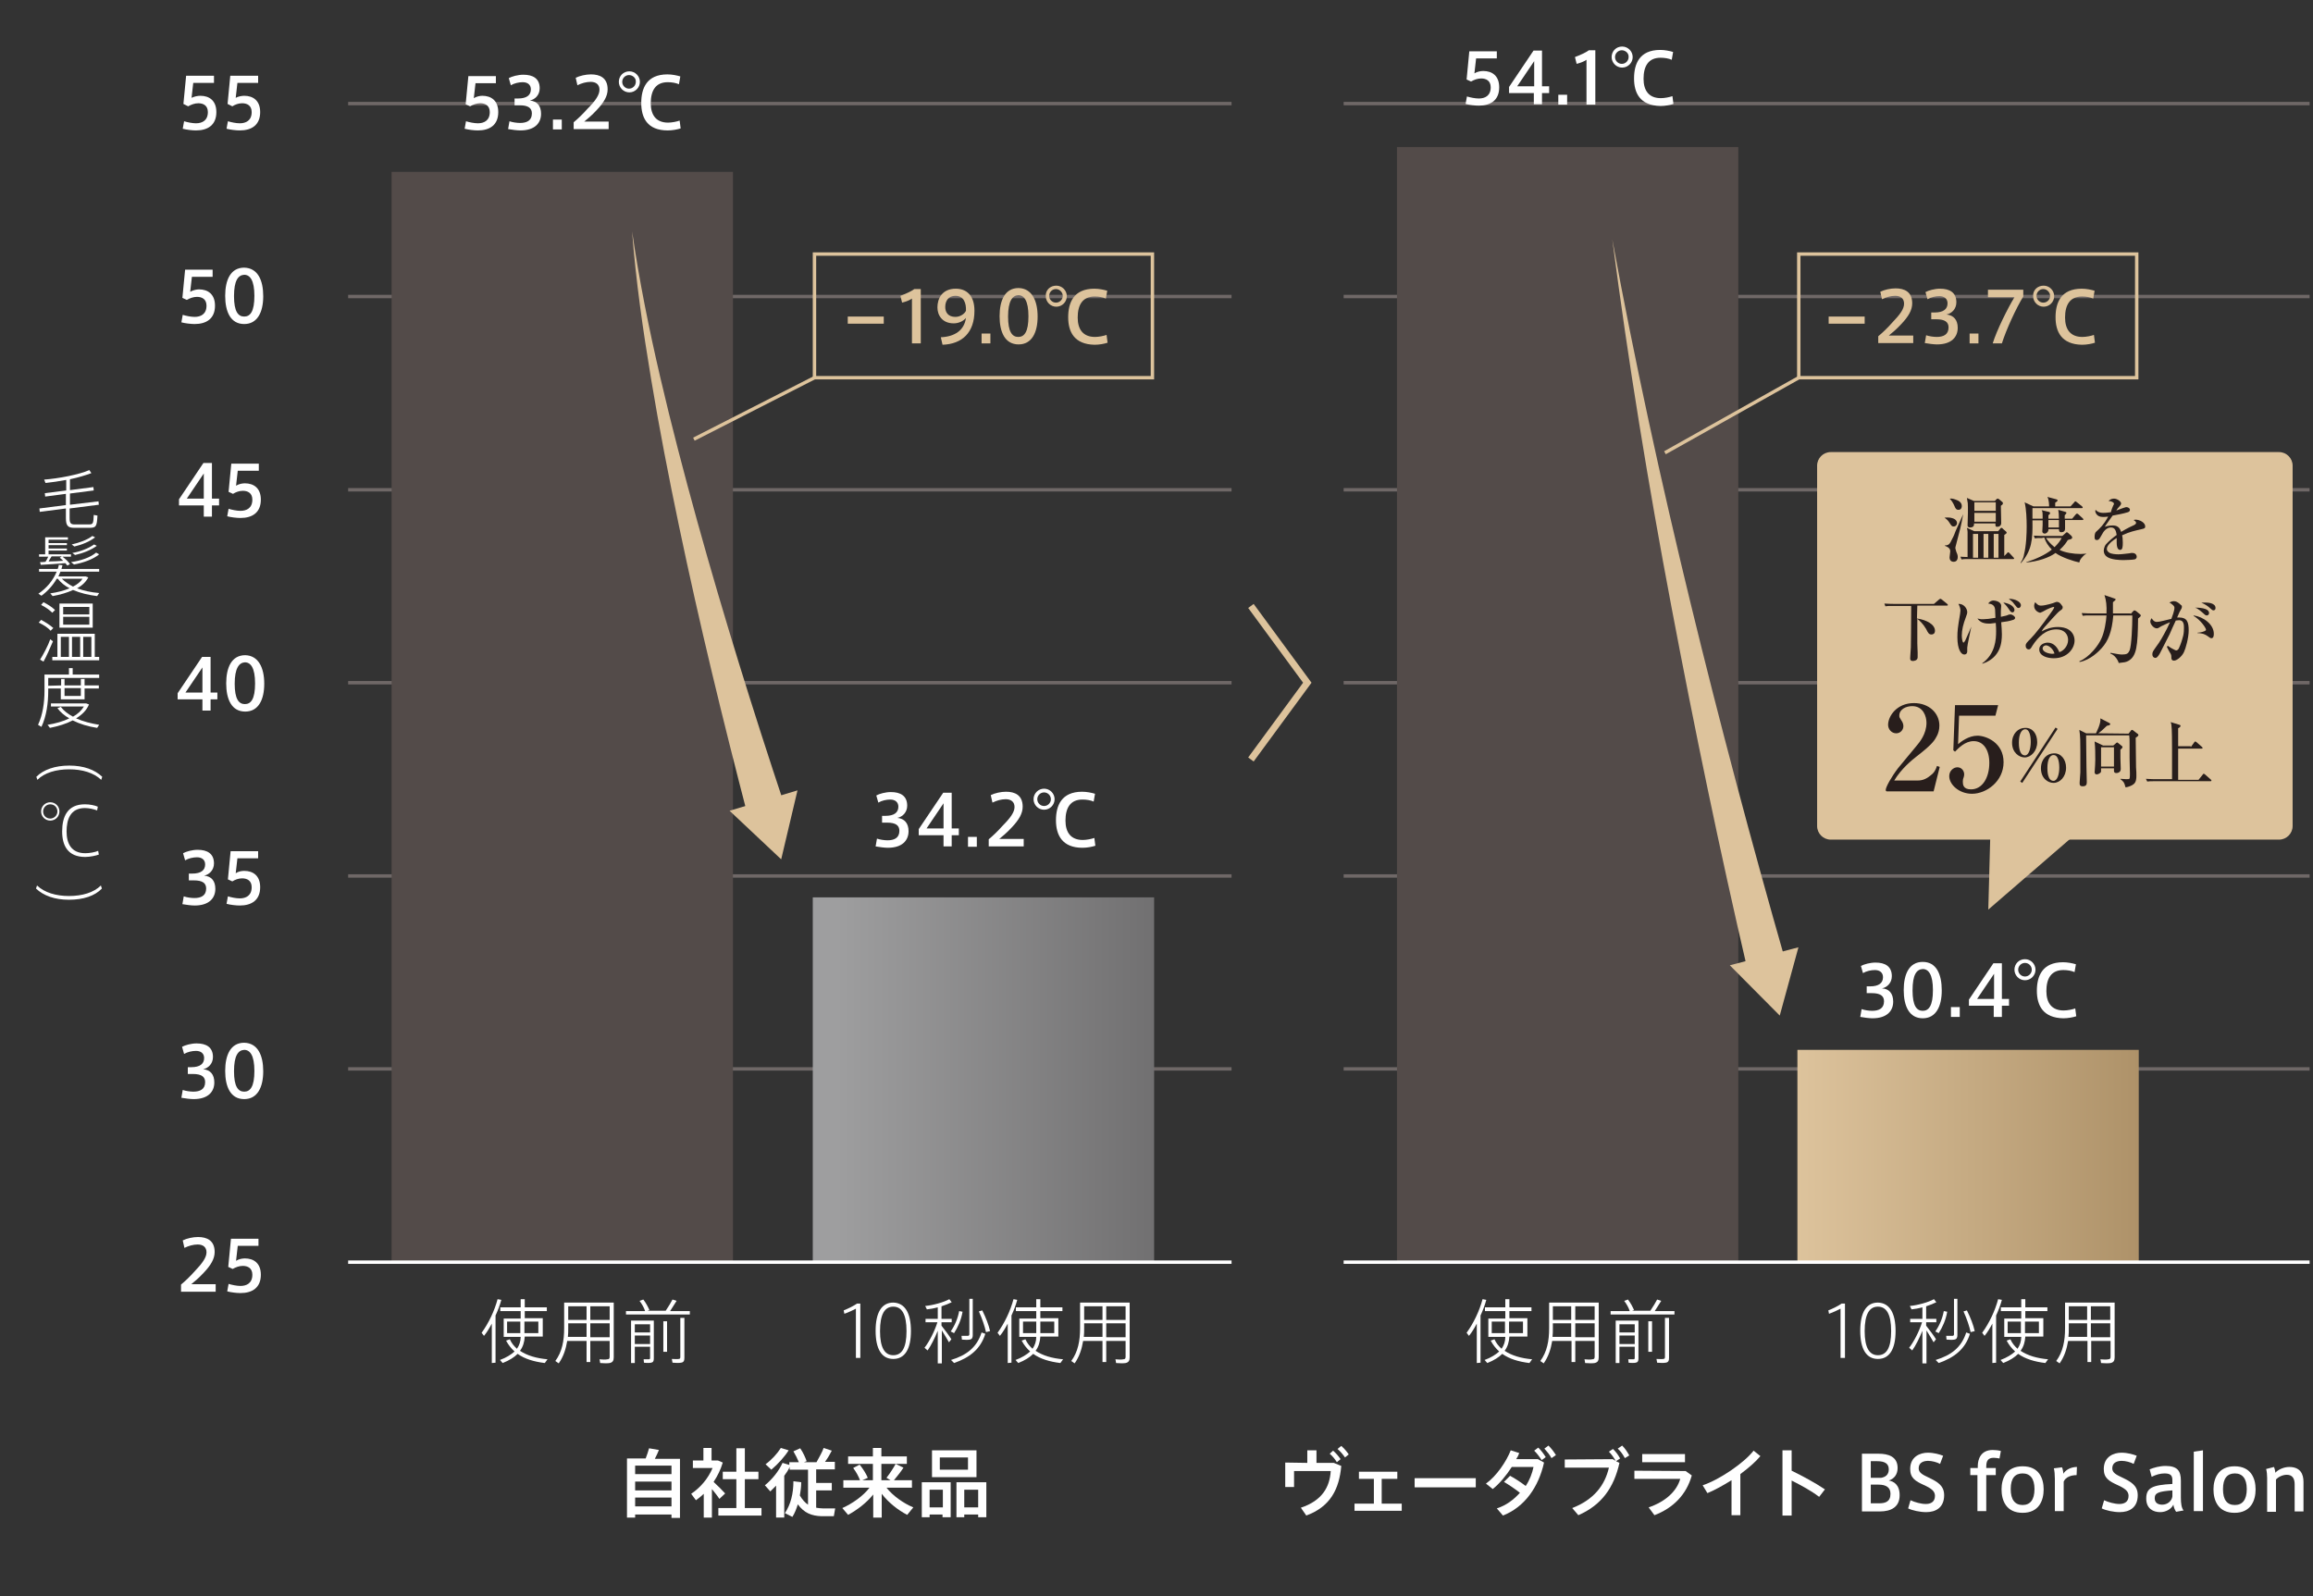 <?xml version="1.0" encoding="utf-8"?>
<!-- Generator: Adobe Illustrator 22.1.0, SVG Export Plug-In . SVG Version: 6.00 Build 0)  -->
<svg version="1.1" id="レイヤー_1" xmlns="http://www.w3.org/2000/svg" xmlns:xlink="http://www.w3.org/1999/xlink" x="0px"
	 y="0px" viewBox="0 0 681 470" style="enable-background:new 0 0 681 470;" xml:space="preserve">
<rect x="0" y="0" width="681" height="470" fill="#333333" stroke="none"/>
<style type="text/css">
	.st0{fill:none;stroke:#DDC39C;stroke-width:2;stroke-miterlimit:10;}
	.st1{fill:none;stroke:#6F6867;stroke-miterlimit:10;}
	.st2{fill:#534B49;}
	.st3{fill:url(#SVGID_1_);}
	.st4{fill:#FFFFFF;}
	.st5{fill:none;stroke:#FFFFFF;stroke-miterlimit:10;}
	.st6{fill:#DDC39C;}
	.st7{fill:url(#SVGID_2_);}
	.st8{fill:none;stroke:#DDC39C;stroke-miterlimit:10;}
	.st9{fill:#281E1C;}
</style>
<g>
	<polyline class="st0" points="368.3,178.4 384.9,201 368.3,223.6 	"/>
	<g>
		<g>
			<line class="st1" x1="102.5" y1="314.7" x2="362.6" y2="314.7"/>
			<line class="st1" x1="102.5" y1="257.9" x2="362.6" y2="257.9"/>
			<line class="st1" x1="102.5" y1="201" x2="362.6" y2="201"/>
			<line class="st1" x1="102.5" y1="144.2" x2="362.6" y2="144.2"/>
			<line class="st1" x1="102.5" y1="87.3" x2="362.6" y2="87.3"/>
			<line class="st1" x1="102.5" y1="30.5" x2="362.6" y2="30.5"/>
			<rect x="115.3" y="50.6" class="st2" width="100.5" height="321"/>
		</g>
		<g>
			<g>
				<g>
					
						<linearGradient id="SVGID_1_" gradientUnits="userSpaceOnUse" x1="239.3" y1="1861.9" x2="339.8" y2="1861.9" gradientTransform="matrix(1 0 0 1 0 -1544)">
						<stop  offset="6.977854e-02" style="stop-color:#9E9E9F"/>
						<stop  offset="1" style="stop-color:#717071"/>
					</linearGradient>
					<rect x="239.3" y="264.2" class="st3" width="100.5" height="107.4"/>
				</g>
			</g>
			<g>
				<g>
					<g>
						<path class="st4" d="M59,28.2c2.6,0,4.7,1.4,4.7,4.8c0,3.8-2.5,5.4-6,5.4c-1.1,0-2.8-0.2-3.9-0.5l0.4-2.2
							c1,0.3,2.4,0.6,3.5,0.6c1.8,0,3.5-0.8,3.5-3.3c0-1.9-1.3-2.6-2.8-2.6c-1.1,0-2.1,0.4-3,0.9L54,30.6l0.8-8.3H63v2.1h-6.1
							l-0.5,4.4C57.2,28.4,58.2,28.2,59,28.2z"/>
						<path class="st4" d="M71.9,28.2c2.6,0,4.7,1.4,4.7,4.8c0,3.8-2.5,5.4-6,5.4c-1.1,0-2.8-0.2-3.9-0.5l0.4-2.2
							c1,0.3,2.4,0.6,3.5,0.6c1.8,0,3.5-0.8,3.5-3.3c0-1.9-1.3-2.6-2.8-2.6c-1.1,0-2.1,0.4-2.9,0.9L67,30.6l0.8-8.3H76v2.1h-6.1
							l-0.5,4.4C70.1,28.4,71.2,28.2,71.9,28.2z"/>
						<path class="st4" d="M58.6,85.2c2.6,0,4.7,1.4,4.7,4.8c0,3.8-2.5,5.4-6,5.4c-1.1,0-2.8-0.2-3.9-0.5l0.4-2.2
							c1,0.3,2.4,0.6,3.5,0.6c1.8,0,3.5-0.8,3.5-3.3c0-1.9-1.3-2.6-2.8-2.6c-1.1,0-2.1,0.4-3,0.9l-1.3-0.6l0.8-8.3h8.1v2.1h-6.1
							L56,85.9C56.9,85.4,57.9,85.2,58.6,85.2z"/>
						<path class="st4" d="M77.5,87.2c0,4.7-1.7,8.2-5.6,8.2c-4,0-5.6-3.6-5.6-8.3c0-4.7,1.6-8.3,5.6-8.3
							C75.9,78.9,77.5,82.5,77.5,87.2L77.5,87.2z M68.9,87.2c0,4.5,1.2,6,3,6s3-1.5,3-6.1s-1.3-6.2-3-6.2
							C70.1,81,68.9,82.6,68.9,87.2L68.9,87.2z"/>
						<path class="st4" d="M62.4,146.8h2.1v2h-2.1v3.3H60v-3.3h-7.3V147l7.2-10.7h2.5V146.8z M60,146.8v-7.4l-5,7.4H60z"/>
						<path class="st4" d="M72.1,142.3c2.6,0,4.7,1.4,4.7,4.8c0,3.8-2.5,5.4-6,5.4c-1.1,0-2.8-0.2-3.9-0.5l0.4-2.2
							c1,0.3,2.4,0.6,3.5,0.6c1.8,0,3.5-0.8,3.5-3.3c0-1.9-1.3-2.6-2.8-2.6c-1.1,0-2.1,0.4-2.9,0.9l-1.3-0.6l0.8-8.3h8.1v2.1H70
							l-0.5,4.4C70.3,142.5,71.3,142.3,72.1,142.3z"/>
						<path class="st4" d="M62,203.9h2v2h-2v3.3h-2.4v-3.3h-7.3v-1.8l7.2-10.7H62V203.9z M59.6,203.9v-7.4l-5,7.4H59.6z"/>
						<path class="st4" d="M77.8,201.3c0,4.7-1.7,8.2-5.6,8.2c-4,0-5.6-3.6-5.6-8.3s1.6-8.3,5.6-8.3C76.1,193,77.8,196.6,77.8,201.3
							L77.8,201.3z M69.1,201.3c0,4.5,1.2,6,3,6s3-1.5,3-6.1s-1.3-6.2-3-6.2C70.4,195.1,69.1,196.7,69.1,201.3L69.1,201.3z"/>
						<path class="st4" d="M63.4,261.7c0,2.7-1.8,4.9-6.1,4.9c-0.9,0-2.5-0.2-3.6-0.4l0.4-2.3c0.8,0.3,2.2,0.5,3.1,0.5
							c2,0,3.5-0.7,3.5-2.8c0-1.6-1.1-2.4-3.6-2.4h-1.5v-2h1c2.6,0,3.8-1,3.8-2.7c0-1.3-0.9-2.1-2.4-2.1c-1.1,0-2.5,0.3-3.5,0.9
							l-0.6-2.1c0.9-0.5,2.7-1,4.3-1c2.8,0,4.8,1.1,4.8,4c0,2-1.4,3.3-2.9,3.6C62.3,258,63.4,259.4,63.4,261.7z"/>
						<path class="st4" d="M71.9,256.4c2.6,0,4.7,1.4,4.7,4.8c0,3.8-2.5,5.4-6,5.4c-1.1,0-2.8-0.2-3.9-0.5l0.4-2.2
							c1,0.3,2.4,0.6,3.5,0.6c1.8,0,3.5-0.8,3.5-3.3c0-1.9-1.3-2.6-2.8-2.6c-1.1,0-2.1,0.4-2.9,0.9l-1.3-0.6l0.8-8.3H76v2.1h-6.1
							l-0.5,4.4C70.1,256.6,71.1,256.4,71.9,256.4z"/>
						<path class="st4" d="M63.1,318.7c0,2.7-1.8,4.9-6.1,4.9c-0.9,0-2.5-0.2-3.6-0.4l0.4-2.3c0.8,0.3,2.2,0.5,3.1,0.5
							c2,0,3.5-0.7,3.5-2.8c0-1.6-1.1-2.4-3.6-2.4h-1.5v-2h1c2.6,0,3.8-1,3.8-2.7c0-1.3-0.9-2.1-2.4-2.1c-1.1,0-2.5,0.3-3.5,0.9
							l-0.6-2.1c0.9-0.5,2.7-1,4.3-1c2.8,0,4.8,1.1,4.8,4c0,2-1.4,3.3-2.9,3.6C62,315,63.1,316.4,63.1,318.7z"/>
						<path class="st4" d="M77.5,315.4c0,4.7-1.7,8.2-5.6,8.2c-4,0-5.6-3.6-5.6-8.3c0-4.7,1.6-8.3,5.6-8.3
							C75.9,307.1,77.5,310.7,77.5,315.4L77.5,315.4z M68.9,315.4c0,4.5,1.2,6,3,6s3-1.5,3-6.1s-1.3-6.2-3-6.2
							C70.1,309.2,68.9,310.8,68.9,315.4L68.9,315.4z"/>
						<path class="st4" d="M60.8,368.7c0-1.5-1-2.3-2.6-2.3c-1.3,0-2.7,0.4-3.9,1l-0.5-2.2c1.2-0.6,3-1,4.5-1c2.6,0,4.9,1,4.9,4.4
							c0,2-1.1,3.9-3.3,6.2c-1.3,1.4-2.6,2.5-3.6,3.3h7.2v2.2H53.3v-2.1c1.2-1,2.6-2.3,4.1-4C59.6,371.9,60.8,370.2,60.8,368.7
							L60.8,368.7z"/>
						<path class="st4" d="M72.1,370.5c2.6,0,4.7,1.4,4.7,4.8c0,3.8-2.5,5.4-6,5.4c-1.1,0-2.8-0.2-3.9-0.5l0.4-2.2
							c1,0.3,2.4,0.6,3.5,0.6c1.8,0,3.5-0.8,3.5-3.3c0-1.9-1.3-2.6-2.8-2.6c-1.1,0-2.1,0.4-3,0.9l-1.3-0.6l0.8-8.3h8.1v2.1H70
							l-0.5,4.4C70.3,370.7,71.3,370.5,72.1,370.5z"/>
					</g>
				</g>
			</g>
			<g>
				<g>
					<g>
						<path class="st4" d="M142,28.2c2.6,0,4.7,1.4,4.7,4.8c0,3.8-2.5,5.4-6,5.4c-1.1,0-2.8-0.2-3.9-0.5l0.4-2.2
							c1,0.3,2.4,0.6,3.5,0.6c1.8,0,3.5-0.8,3.5-3.3c0-1.9-1.3-2.6-2.8-2.6c-1.1,0-2.1,0.4-3,0.9l-1.3-0.6l0.8-8.3h8.1v2.1h-6
							l-0.5,4.4C140.3,28.4,141.3,28.2,142,28.2z"/>
						<path class="st4" d="M159.3,33.5c0,2.7-1.8,4.9-6.1,4.9c-0.9,0-2.5-0.2-3.6-0.4l0.4-2.3c0.8,0.3,2.2,0.5,3.1,0.5
							c2,0,3.5-0.7,3.5-2.8c0-1.6-1.1-2.4-3.6-2.4h-1.5v-2h1c2.6,0,3.8-1,3.8-2.7c0-1.3-0.9-2.1-2.4-2.1c-1.1,0-2.5,0.3-3.5,0.9
							l-0.6-2.1c0.9-0.5,2.7-1,4.3-1c2.8,0,4.8,1.1,4.8,4c0,2-1.4,3.3-2.9,3.6C158.2,29.8,159.3,31.2,159.3,33.5z"/>
						<path class="st4" d="M165.4,38.1h-2.6v-2.9h2.6V38.1z"/>
						<path class="st4" d="M176.5,26.4c0-1.5-1-2.3-2.6-2.3c-1.3,0-2.7,0.4-3.9,1l-0.5-2.2c1.2-0.6,3-1,4.5-1c2.6,0,4.9,1,4.9,4.4
							c0,2-1.1,3.9-3.3,6.2c-1.3,1.4-2.6,2.5-3.6,3.3h7.2V38h-10.3v-2c1.2-1,2.6-2.3,4.1-4C175.4,29.6,176.5,27.9,176.5,26.4
							L176.5,26.4z"/>
						<path class="st4" d="M185.3,21c1.7,0,3.1,1.4,3.1,3.1s-1.4,3.1-3.1,3.1c-1.7,0-3.1-1.4-3.1-3.1S183.5,21,185.3,21L185.3,21z
							 M185.2,22.1c-1.1,0-2,0.9-2,2s0.9,2,2,2s2-0.9,2-2C187.3,23,186.3,22.1,185.2,22.1L185.2,22.1z M188.8,30.3
							c0-4.3,1.6-8.4,7.7-8.4c1.4,0,2.8,0.3,3.8,0.6l-0.4,2.3c-0.9-0.4-2.1-0.6-3.3-0.6c-3.6,0-5,2.5-5,6.2c0,3.5,1.6,5.7,5.1,5.7
							c1.1,0,2.6-0.3,3.4-0.6l0.3,2.3c-0.9,0.3-2.4,0.6-3.8,0.6C190.5,38.4,188.8,34.6,188.8,30.3L188.8,30.3z"/>
					</g>
				</g>
			</g>
			<g>
				<g>
					<g>
						<path class="st4" d="M267.5,244.7c0,2.7-1.8,4.9-6.1,4.9c-0.9,0-2.5-0.2-3.6-0.4l0.4-2.3c0.8,0.3,2.2,0.5,3.1,0.5
							c2,0,3.5-0.7,3.5-2.8c0-1.6-1.1-2.4-3.6-2.4h-1.5v-2h1c2.6,0,3.8-1,3.8-2.7c0-1.3-0.9-2.1-2.4-2.1c-1.1,0-2.5,0.3-3.5,0.9
							l-0.6-2.1c0.9-0.5,2.7-1,4.3-1c2.8,0,4.8,1.1,4.8,4c0,2-1.4,3.3-2.9,3.6C266.3,241,267.5,242.4,267.5,244.7z"/>
						<path class="st4" d="M280.2,243.9h2.1v2h-2.1v3.3h-2.4v-3.3h-7.3v-1.8l7.2-10.7h2.5L280.2,243.9L280.2,243.9z M277.8,243.9
							v-7.4l-5,7.4H277.8z"/>
						<path class="st4" d="M287.6,249.3H285v-2.9h2.6V249.3z"/>
						<path class="st4" d="M298.7,237.6c0-1.5-1-2.3-2.6-2.3c-1.3,0-2.7,0.4-3.9,1l-0.5-2.2c1.2-0.6,3-1,4.5-1c2.6,0,4.9,1,4.9,4.4
							c0,2-1.1,3.9-3.3,6.2c-1.3,1.4-2.6,2.5-3.6,3.3h7.2v2.2h-10.3v-2.1c1.2-1,2.6-2.3,4.1-4C297.5,240.8,298.7,239.1,298.7,237.6
							L298.7,237.6z"/>
						<path class="st4" d="M307.4,232.2c1.7,0,3.1,1.4,3.1,3.1c0,1.7-1.4,3.1-3.1,3.1s-3.1-1.4-3.1-3.1
							C304.3,233.6,305.7,232.2,307.4,232.2L307.4,232.2z M307.4,233.3c-1.1,0-2,0.9-2,2s0.9,2,2,2s2-0.9,2-2
							S308.5,233.3,307.4,233.3L307.4,233.3z M310.9,241.5c0-4.3,1.6-8.4,7.7-8.4c1.4,0,2.8,0.3,3.8,0.6L322,236
							c-0.9-0.4-2.1-0.6-3.3-0.6c-3.6,0-5,2.5-5,6.2c0,3.5,1.6,5.7,5.1,5.7c1.1,0,2.6-0.3,3.4-0.6l0.3,2.3c-0.9,0.3-2.4,0.6-3.8,0.6
							C312.7,249.6,310.9,245.8,310.9,241.5L310.9,241.5z"/>
					</g>
				</g>
			</g>
			<g>
				<g>
					<g>
						<path class="st4" d="M187,445.8v1h-2.4v-17.4h5.5c0.4-1.1,0.8-2.2,1-3l2.9,0.5c-0.3,0.7-0.7,1.7-1.2,2.6h7.4v17.4h-2.5v-1H187
							V445.8z M197.7,434v-2.5H187v2.5H197.7z M197.7,438.8v-2.6H187v2.6H197.7z M197.7,443.5v-2.6H187v2.6H197.7z"/>
						<path class="st4" d="M209.6,446.8h-2.4v-7c-0.7,0.7-1.5,1.3-2.3,1.9l-1.4-1.9c2.7-1.8,5-4.5,6.3-7.6H204V430h3.1v-3.7h2.4v3.7
							h1h0.6h0.3l1.4,0.6c-0.6,2-1.5,3.9-2.7,5.7c1.3,1.2,2.6,2.5,3.4,3.4l-1.7,1.6c-0.5-0.8-1.3-1.8-2.2-2.9V446.8z M216.8,444
							v-8.5h-4v-2.2h4v-6.9h2.5v6.9h4v2.2h-4v8.5h4.9v2.2h-12.7V444H216.8z"/>
						<path class="st4" d="M237.9,443v-10.3h-5.4v-0.8c-0.4,0.9-1,1.8-1.6,2.6v12.3h-2.4v-9.4c-0.6,0.6-1.1,1.1-1.7,1.7l-1.6-1.8
							c2.2-1.8,4.1-4.2,5.2-6.6l2,0.6v-0.8h2.8c-0.4-1-1-2.2-1.6-3.2l2-0.9c0.9,1.3,1.5,2.7,1.9,3.8l-0.8,0.3h3.7
							c0.8-1.5,1.7-3,2.1-4.2l2.4,0.8c-0.5,1-1.2,2.2-2,3.3h2.9v2.2h-5.5v4h4.6v2.2h-4.6v5.1c0.7,0.1,1.3,0.2,2,0.2
							c0.6,0,2.9,0,3.6,0l-0.4,2.3c-0.6,0-2.9,0-3.6,0c-2.9-0.1-5.1-0.9-7-3.5c-0.4,1.3-0.9,2.6-1.6,3.7l-2.2-1.1
							c1.7-2.6,2.5-5.7,2.5-9.4l2.3,0.3c0,1.4-0.2,2.7-0.4,3.9C236.2,441.5,237,442.4,237.9,443z M232.2,427c-1.2,1.9-3.1,4-5.1,5.7
							l-1.7-1.6c1.8-1.3,3.5-3.2,4.5-4.8L232.2,427z"/>
						<path class="st4" d="M268.9,443.8l-1.8,2.2c-2.7-1.4-5.5-3.6-7.5-6.2v7h-2.5V440c-2,2.5-4.8,4.6-7.4,6l-1.7-2
							c2.9-1.3,6.1-3.5,8-6h-7.7v-2.2h4.9c-0.4-1.1-1.1-2.4-2-3.6l1.9-1c1.1,1.4,1.9,2.7,2.4,3.9l-1.6,0.7h3.1V431h-7.3v-2.2h7.3
							v-2.5h2.5v2.5h7.5v2.2h-7.5v4.8h2.7l-1.2-0.7c1.1-1.4,2.1-3,2.7-4.1l2.3,1.1c-0.7,1.1-1.7,2.4-2.8,3.7h5.3v2.2H261
							C262.9,440.4,266,442.6,268.9,443.8z"/>
						<path class="st4" d="M273.7,445.9v0.8h-2.3v-10.3h8.5v10.3h-2.4v-0.8H273.7z M277.6,443.8v-5.2h-3.9v5.2H277.6z M287.5,427
							v7.9h-13.1V427H287.5z M276.7,432.7h8.3v-3.6h-8.3V432.7z M283.9,445.9v0.8h-2.3v-10.3h8.8v10.3H288v-0.8H283.9z M288,443.8
							v-5.2h-4.1v5.2H288z"/>
					</g>
				</g>
			</g>
		</g>
	</g>
	<g>
		<path class="st4" d="M19.4,148.7v-3.3l-6.1,0.8l-0.1-1l6.3-0.8v-3.1c-2.1,0.4-4.3,0.7-6.1,0.9l-0.4-1c4.2-0.3,10.4-1.5,13.3-2.8
			l0.6,0.9c-1.6,0.6-3.9,1.3-6.3,1.8v3.2l6.9-0.9l0.1,1l-7,0.9v3.3l8.4-1l0.1,1l-8.6,1.1v2.9c0,1.5,0.4,1.8,1.5,1.8s2.9,0,4.1,0
			c1.3,0,1.4-0.2,1.5-2.8l1.1,0.2c-0.2,3.3-0.4,3.6-2.5,3.6c-1.3,0-3.1,0-4.3,0c-1.9,0-2.5-0.6-2.5-2.9v-2.8l-7.7,1l-0.1-1
			L19.4,148.7z"/>
		<path class="st4" d="M29.2,174.6l-0.6,0.9c-2.5-0.3-5-0.9-7.1-1.8c-1.7,0.8-3.8,1.4-6,1.8l-0.7-0.8c2.1-0.3,4-0.8,5.7-1.5
			c-1.4-0.7-2.5-1.6-3.5-2.8h-0.3c-1.1,1.9-2.6,3.6-4.5,5l-0.9-0.6c2.5-1.7,4.3-3.9,5.4-6.5h-5.2v-0.8H17c0.1-0.4,0.3-0.8,0.3-1.2
			l1.1,0.1c-0.1,0.4-0.2,0.7-0.3,1.1h11.1v0.8H17.8c-0.2,0.5-0.4,1-0.6,1.4h7.6H25h0.2L26,170c-0.7,1.3-1.8,2.4-3.3,3.2
			C24.5,173.9,26.8,174.4,29.2,174.6z M13.4,165.4c0.3-0.5,0.6-1,0.8-1.5h-2.7v-0.7h1.8v-5H20v0.7h-5.7v1h5.4v0.6h-5.4v1h5.4v0.6
			h-5.4v1.1h6.6v0.7h-2.5c0.9,0.7,1.7,1.4,2.2,2.2l-0.8,0.4c-0.2-0.2-0.3-0.5-0.6-0.7c-2.1,0.2-5.4,0.4-7.2,0.5l-0.2-0.8
			C12.3,165.5,12.8,165.5,13.4,165.4z M18.6,165.1c-0.3-0.3-0.6-0.6-1-0.9l0.6-0.4h-3c-0.3,0.4-0.6,1-0.9,1.5
			C15.8,165.3,17.4,165.2,18.6,165.1z M21.5,172.7c1.2-0.6,2.2-1.4,2.8-2.3h-6.1C19.2,171.3,20.3,172.1,21.5,172.7z M29.2,163.2
			c-1.8,1.5-4.7,2.5-7.4,3l-0.9-0.7c2.8-0.4,5.6-1.3,7.4-2.8L29.2,163.2z M28,158.2c-1.5,1.2-3.9,2.2-6.1,2.7l-0.8-0.6
			c2.2-0.5,4.5-1.3,6.1-2.5L28,158.2z M28.5,160.7c-1.6,1.2-4.1,2.2-6.4,2.7l-0.8-0.6c2.3-0.4,4.7-1.3,6.4-2.5L28.5,160.7z"/>
		<path class="st4" d="M12.1,182.5c1.5,0.8,2.7,1.6,3.6,2.4l-0.8,0.8c-0.8-0.9-2-1.7-3.5-2.4L12.1,182.5z M14.8,188.2
			c0.4,0.3,0.6,0.5,0.8,0.6c-0.8,1.9-2,4.6-2.8,6l-1-0.6C12.7,192.8,14.1,190.2,14.8,188.2z M12.8,177.3c1.4,0.7,2.6,1.5,3.4,2.3
			l-0.8,0.8c-0.8-0.8-1.9-1.6-3.3-2.3L12.8,177.3z M16.9,193.4v-6.8h11v6.8h1.3v1H15.4v-1H16.9z M27.3,177.7v7.1h-9.8v-7.1H27.3z
			 M20.3,193.4v-5.9h-2.4v5.9H20.3z M18.6,180.9h7.7v-2.2h-7.7C18.6,178.7,18.6,180.9,18.6,180.9z M18.6,183.9h7.7v-2.3h-7.7
			C18.6,181.6,18.6,183.9,18.6,183.9z M23.6,193.4v-5.9h-2.4v5.9H23.6z M26.9,193.4v-5.9h-2.4v5.9H26.9z"/>
		<path class="st4" d="M18,201.8v-1.9h1v1.9h4.8v-1.9h1.1v1.9h4.2v0.9h-4.2v3.2h-7v-3.2h-3.7v0.7c0,3.6-0.5,7.4-2,10.6l-1-0.6
			c1.4-3,1.9-6.6,1.9-10v-4.8h0.6h0.5h6.1v-1.9h1.1v1.9h7.8v1h-15v2.3L18,201.8L18,201.8z M21.5,211c1.4-0.8,2.5-1.8,3.2-3H15v-0.9
			h10.1h0.2h0.1l0.8,0.3c-0.7,1.7-2,3-3.8,4.1c2,0.9,4.4,1.5,6.8,1.9l-0.6,0.9c-2.6-0.4-5-1.1-7.2-2.2c-1.9,1-4.2,1.7-6.7,2.2
			l-0.7-0.9c2.4-0.4,4.6-1,6.4-1.9c-1.4-0.8-2.6-1.8-3.5-3l1-0.4C18.8,209.3,20,210.2,21.5,211z M19,202.6v2.3h4.8v-2.3H19z"/>
		<path class="st4" d="M20.4,225.4c4.2,0,7.5,1.2,9.7,3.3l-0.3,0.9c-2.2-2.1-5.6-3.1-9.4-3.1c-3.9,0-7.3,1-9.4,3.1l-0.3-0.9
			C12.8,226.6,16.2,225.4,20.4,225.4L20.4,225.4z"/>
		<path class="st4" d="M14.8,236.2c1.5,0,2.7,1.2,2.7,2.7s-1.2,2.7-2.7,2.7s-2.7-1.2-2.7-2.7S13.3,236.2,14.8,236.2L14.8,236.2z
			 M14.8,236.8c-1.1,0-2.1,0.9-2.1,2.1s0.9,2.1,2.1,2.1c1.1,0,2.1-0.9,2.1-2.1S16,236.8,14.8,236.8L14.8,236.8z M18.3,244.8
			c0-4.3,1.5-8,6.7-8c1.4,0,2.9,0.3,3.8,0.7l-0.2,1.1c-1.1-0.4-2.4-0.7-3.6-0.7c-4.3,0-5.4,3.4-5.4,6.9c0,3.4,1.3,6.4,5.5,6.4
			c1.3,0,2.9-0.3,3.8-0.7l0.2,1.1c-0.8,0.3-2.6,0.7-4,0.7C20,252.3,18.3,249,18.3,244.8L18.3,244.8z"/>
		<path class="st4" d="M20.3,264.9c-4.2,0-7.5-1.2-9.7-3.3l0.3-0.9c2.2,2.1,5.6,3.1,9.4,3.1c3.9,0,7.3-1,9.4-3.1l0.3,0.9
			C27.9,263.8,24.5,264.9,20.3,264.9L20.3,264.9z"/>
	</g>
	<line class="st5" x1="102.5" y1="371.6" x2="362.6" y2="371.6"/>
	<g>
		<g>
			<path class="st6" d="M186.1,68.1c2.1,14.5,5,28.8,8.3,43s7,28.3,10.9,42.4c7.8,28.1,16.5,56,25.7,83.6l-10.8,3.2
				c-7.4-28.4-14.3-56.8-20.3-85.5c-3-14.3-5.8-28.7-8.2-43.2C189.3,97.2,187.2,82.6,186.1,68.1z"/>
			<g>
				<polygon class="st6" points="214.8,238.7 230,253 234.8,232.7 				"/>
			</g>
		</g>
	</g>
	<g>
		<g>
			<path class="st4" d="M248.6,386.8l-0.2-1c1.3-0.5,3.1-1.4,3.9-2h1v16H252v-14.5C251.2,385.7,249.8,386.4,248.6,386.8z"/>
			<path class="st4" d="M268.2,391.9c0,5.3-1.8,8.2-5.2,8.2c-3.4,0-5.2-2.9-5.2-8.3s1.8-8.3,5.2-8.3
				C266.4,383.6,268.2,386.5,268.2,391.9L268.2,391.9z M259.1,391.9c0,4.9,1.4,7.1,3.9,7.1s3.9-2.1,3.9-7.1s-1.4-7.2-3.9-7.2
				C260.5,384.7,259.1,386.9,259.1,391.9L259.1,391.9z"/>
			<path class="st4" d="M280.1,394.3l-0.7,0.9c-0.5-0.9-1.3-2.2-2.1-3.5v9.7h-1.2v-9.6c-0.9,2.2-2,4.4-3,5.8l-0.9-0.8
				c1.4-1.8,2.9-4.7,3.8-7.5h-3.5v-1h3.6v-3.4c-1.1,0.3-2.2,0.5-3.2,0.6l-0.5-1c2.3-0.2,5.5-1.1,7.1-2l0.7,0.9
				c-0.8,0.4-1.8,0.8-3,1.2v3.7h3v1h-3v1C278.3,391.7,279.5,393.3,280.1,394.3z M283.4,386.2c-0.4,2.4-1.4,4.6-2.5,6.3l-1-0.5
				c1.2-1.7,2.1-3.8,2.5-6L283.4,386.2z M290.1,392.7c-1.4,4.5-4.6,7-9.2,8.6l-0.9-0.9c4.6-1.4,7.6-3.7,9-8.1L290.1,392.7z
				 M286.4,382.5v10.6c0,0.7-0.2,1.2-0.9,1.3c-0.4,0.1-1.5,0.1-2.3,0l-0.1-1.1c0.6,0,1.5,0,1.8,0c0.4,0,0.5-0.2,0.5-0.5v-10.4h1
				V382.5z M289.2,385.8c1.1,2.2,1.9,4.3,2.3,6.1l-1.2,0.3c-0.4-1.8-1.1-3.9-2.1-6.1L289.2,385.8z"/>
			<path class="st4" d="M296.7,401.3v-11.6c-0.7,1.3-1.4,2.5-2.3,3.6l-0.7-0.9c2.1-2.9,3.8-6.5,4.7-9.9l1.1,0.2
				c-0.4,1.5-1,3.1-1.7,4.6v13.9L296.7,401.3L296.7,401.3z M312.2,401.3c-3.2-0.4-5.9-1.2-8-2.7c-1,1-2.4,1.9-4.4,2.7l-0.8-0.9
				c1.9-0.7,3.3-1.6,4.3-2.5c-1-0.9-1.8-1.9-2.5-3.2l1.1-0.4c0.5,1.1,1.2,2,2.1,2.8c0.7-1,1.1-2.2,1.1-3.5h-5v-5.4h5V386h-6v-1.1h6
				v-2.4h1.2v2.4h6.5v1.1h-6.5v2.1h5.3v5.4h-5.3c-0.1,1.6-0.5,3-1.4,4.2c2.1,1.4,4.8,2.2,8.1,2.5L312.2,401.3z M301.2,389.1v3.4h3.9
				v-3.4H301.2z M310.4,389.1h-4.1v3.4h4.1V389.1z"/>
			<path class="st4" d="M325.7,394.8v6.2h-1.1v-6.2h-5.7c-0.4,2.4-1.1,4.6-2.5,6.6l-1-0.7c2-2.7,2.6-6,2.6-9.6v-7.6h0.7h0.5h12.3
				h0.6h0.5v16.1c0,1-0.3,1.5-1.2,1.7c-0.5,0.1-1.8,0.1-2.8,0c-0.1-0.6-0.1-0.8-0.2-1.1c0.8,0.1,1.9,0.1,2.3,0
				c0.6,0,0.7-0.3,0.7-0.8v-4.6H325.7z M324.6,393.7v-4.1h-5.4v1.4c0,0.9,0,1.8-0.1,2.6h5.5V393.7z M324.6,388.6v-4h-5.4v4H324.6z
				 M331.4,388.6v-4h-5.7v4H331.4z M331.4,393.7v-4.1h-5.7v4.1H331.4z"/>
		</g>
	</g>
	<g>
		<g>
			<path class="st4" d="M144.8,401.3v-11.6c-0.7,1.3-1.4,2.5-2.3,3.6l-0.7-0.9c2.1-2.9,3.8-6.5,4.7-9.9l1.1,0.2
				c-0.4,1.5-1,3.1-1.7,4.6v13.9L144.8,401.3L144.8,401.3z M160.4,401.3c-3.2-0.4-5.9-1.2-8-2.7c-1,1-2.4,1.9-4.4,2.7l-0.8-0.9
				c1.9-0.7,3.3-1.6,4.3-2.5c-1-0.9-1.8-1.9-2.5-3.2l1.1-0.4c0.5,1.1,1.2,2,2.1,2.8c0.7-1,1.1-2.2,1.1-3.5h-5v-5.4h5V386h-6v-1.1h6
				v-2.4h1.2v2.4h6.5v1.1h-6.5v2.1h5.3v5.4h-5.3c-0.1,1.6-0.5,3-1.4,4.2c2.1,1.4,4.8,2.2,8.1,2.5L160.4,401.3z M149.3,389.1v3.4h3.9
				v-3.4H149.3z M158.5,389.1h-4.1v3.4h4.1V389.1z"/>
			<path class="st4" d="M173.8,394.8v6.2h-1.1v-6.2H167c-0.4,2.4-1.1,4.6-2.5,6.6l-1-0.7c2-2.7,2.6-6,2.6-9.6v-7.6h0.7h0.5h12.3h0.6
				h0.5v16.1c0,1-0.3,1.5-1.2,1.7c-0.5,0.1-1.8,0.1-2.8,0c-0.1-0.6-0.1-0.8-0.2-1.1c0.8,0.1,1.9,0.1,2.3,0c0.6,0,0.7-0.3,0.7-0.8
				v-4.6H173.8z M172.7,393.7v-4.1h-5.4v1.4c0,0.9,0,1.8-0.1,2.6h5.5V393.7z M172.7,388.6v-4h-5.4v4H172.7z M179.5,388.6v-4h-5.7v4
				H179.5z M179.5,393.7v-4.1h-5.7v4.1H179.5z"/>
			<path class="st4" d="M189.9,385.9c-0.3-0.9-0.9-2-1.6-2.9c0.5-0.2,0.8-0.3,1.1-0.4c0.8,1,1.4,2.2,1.8,3.1l-0.6,0.2h5.4
				c0.8-1.2,1.6-2.5,2-3.3l1.2,0.4c-0.5,0.8-1.2,1.9-1.9,3h5.8v1h-18.8v-1h5.6V385.9z M186.9,396.6v4.7h-1.1v-12.5h5.6h0.6h0.5V400
				c0,0.7-0.2,1.1-0.8,1.2c-0.4,0.1-1.4,0.1-2.1,0l-0.1-1c0.6,0,1.3,0,1.5,0c0.4,0,0.4-0.2,0.4-0.5v-3.2h-4.5L186.9,396.6
				L186.9,396.6z M191.4,392.3v-2.4h-4.5v2.4H191.4z M191.4,395.7v-2.5h-4.5v2.5H191.4z M196.4,389v9h-1.1v-9H196.4z M201.5,388.2
				v11.6c0,0.8-0.2,1.3-1,1.4c-0.5,0.1-1.6,0.1-2.5,0l-0.2-1.1c0.7,0,1.7,0.1,2,0c0.4,0,0.5-0.2,0.5-0.6V388h1.2V388.2z"/>
		</g>
	</g>
	<line class="st1" x1="395.6" y1="314.7" x2="680" y2="314.7"/>
	<line class="st1" x1="395.6" y1="257.9" x2="680" y2="257.9"/>
	<line class="st1" x1="395.6" y1="201" x2="680" y2="201"/>
	<line class="st1" x1="395.6" y1="144.2" x2="680" y2="144.2"/>
	<line class="st1" x1="395.6" y1="87.3" x2="680" y2="87.3"/>
	<line class="st1" x1="395.6" y1="30.5" x2="680" y2="30.5"/>
	<rect x="411.3" y="43.3" class="st2" width="100.5" height="328.3"/>
	
		<linearGradient id="SVGID_2_" gradientUnits="userSpaceOnUse" x1="529.2" y1="1884.35" x2="629.7" y2="1884.35" gradientTransform="matrix(1 0 0 1 0 -1544)">
		<stop  offset="0" style="stop-color:#DDC39C"/>
		<stop  offset="1" style="stop-color:#AE9269"/>
	</linearGradient>
	<rect x="529.2" y="309.1" class="st7" width="100.5" height="62.5"/>
	<g>
		<g>
			<g>
				<path class="st4" d="M436.7,20.9c2.6,0,4.7,1.4,4.7,4.8c0,3.8-2.5,5.4-6,5.4c-1.1,0-2.8-0.2-3.9-0.5l0.4-2.2
					c1,0.3,2.4,0.6,3.5,0.6c1.8,0,3.5-0.8,3.5-3.3c0-1.9-1.3-2.6-2.8-2.6c-1.1,0-2.1,0.4-3,0.9l-1.3-0.6l0.8-8.3h8.1v2.1h-6.1
					l-0.5,4.4C434.9,21.1,435.9,20.9,436.7,20.9z"/>
				<path class="st4" d="M454,25.4h2.1v2H454v3.3h-2.4v-3.3h-7.3v-1.8l7.2-10.7h2.5L454,25.4L454,25.4z M451.7,25.4V18l-5,7.4H451.7
					z"/>
				<path class="st4" d="M461.4,30.8h-2.6v-2.9h2.6V30.8z"/>
				<path class="st4" d="M464.2,18.8l-0.5-2c1.3-0.5,3.2-1.3,4.1-2h1.9v16h-2.6V17.6C466.6,18,465.4,18.5,464.2,18.8z"/>
				<path class="st4" d="M477.6,13.7c1.7,0,3.1,1.4,3.1,3.1s-1.4,3.1-3.1,3.1s-3.1-1.4-3.1-3.1C474.5,15.1,475.8,13.7,477.6,13.7
					L477.6,13.7z M477.5,14.8c-1.1,0-2,0.9-2,2s0.9,2,2,2s2-0.9,2-2C479.6,15.7,478.6,14.8,477.5,14.8L477.5,14.8z M481.1,23.1
					c0-4.3,1.6-8.4,7.7-8.4c1.4,0,2.8,0.3,3.8,0.6l-0.4,2.3c-0.9-0.4-2.1-0.6-3.3-0.6c-3.6,0-5,2.5-5,6.2c0,3.5,1.6,5.7,5.1,5.7
					c1.1,0,2.6-0.3,3.4-0.6l0.3,2.3c-0.9,0.3-2.4,0.6-3.8,0.6C482.8,31.1,481.1,27.3,481.1,23.1L481.1,23.1z"/>
			</g>
		</g>
	</g>
	<g>
		<g>
			<g>
				<path class="st4" d="M557.4,294.9c0,2.7-1.8,4.9-6.1,4.9c-0.9,0-2.5-0.2-3.6-0.4l0.4-2.3c0.8,0.3,2.2,0.5,3.1,0.5
					c2,0,3.5-0.7,3.5-2.8c0-1.6-1.1-2.4-3.6-2.4h-1.5v-2h1c2.6,0,3.8-1,3.8-2.7c0-1.3-0.9-2.1-2.4-2.1c-1.1,0-2.5,0.3-3.5,0.9
					l-0.6-2.1c0.9-0.5,2.7-1,4.3-1c2.8,0,4.8,1.1,4.8,4c0,2-1.4,3.3-2.9,3.6C556.2,291.1,557.4,292.5,557.4,294.9z"/>
				<path class="st4" d="M571.7,291.6c0,4.7-1.7,8.2-5.6,8.2c-4,0-5.6-3.6-5.6-8.3c0-4.7,1.6-8.3,5.6-8.3
					C570.1,283.2,571.7,286.8,571.7,291.6L571.7,291.6z M563.1,291.6c0,4.5,1.2,6,3,6s3-1.5,3-6.1s-1.3-6.2-3-6.2
					C564.3,285.4,563.1,286.9,563.1,291.6L563.1,291.6z"/>
				<path class="st4" d="M577,299.4h-2.6v-2.9h2.6V299.4z"/>
				<path class="st4" d="M589.4,294.1h2.1v2h-2.1v3.3H587v-3.3h-7.3v-1.8l7.2-10.7h2.5V294.1z M587.1,294.1v-7.4l-5,7.4H587.1z"/>
				<path class="st4" d="M596.2,282.4c1.7,0,3.1,1.4,3.1,3.1s-1.4,3.1-3.1,3.1c-1.7,0-3.1-1.4-3.1-3.1
					C593.1,283.8,594.4,282.4,596.2,282.4L596.2,282.4z M596.2,283.5c-1.1,0-2,0.9-2,2s0.9,2,2,2s2-0.9,2-2S597.3,283.5,596.2,283.5
					L596.2,283.5z M599.7,291.7c0-4.3,1.6-8.4,7.7-8.4c1.4,0,2.8,0.3,3.8,0.6l-0.4,2.3c-0.9-0.4-2.1-0.6-3.3-0.6c-3.6,0-5,2.5-5,6.2
					c0,3.5,1.6,5.7,5.1,5.7c1.1,0,2.6-0.3,3.4-0.6l0.3,2.3c-0.9,0.3-2.4,0.6-3.8,0.6C601.5,299.7,599.7,296,599.7,291.7L599.7,291.7
					z"/>
			</g>
		</g>
	</g>
	<g>
		<g>
			<g>
				<path class="st4" d="M384.9,430.7V427h2.7v3.7h5.1l2.2,0.9c-0.6,6.8-3.2,12-10.3,14.6l-1.6-2.3c6.3-2.1,8.5-6.1,8.8-10.8H381
					v4.7h-2.6v-7.2L384.9,430.7L384.9,430.7z M392.5,427.1c0.9,0.8,1.5,1.5,2.2,2.5l-1.1,0.9c-0.6-1-1.3-1.8-2.1-2.5L392.5,427.1z
					 M394.9,425.7c0.9,0.8,1.5,1.5,2.2,2.5l-1.1,0.9c-0.7-1-1.3-1.7-2.2-2.5L394.9,425.7z"/>
				<path class="st4" d="M404.5,442.7v-7.3h-4.4v-2.1h11.3v2.1h-4.6v7.3h5.9v2.1h-13.9v-2.1H404.5z"/>
				<path class="st4" d="M434.5,435.2v2.7h-18v-2.7H434.5z"/>
				<path class="st4" d="M444.6,434.5c1.5,0.8,3.3,2,4.6,3c1.2-1.8,1.9-3.7,2.3-5.6h-6.4c-1.6,2.5-3.6,4.9-5.6,6.5l-2-1.6
					c3.1-2.2,6-6.5,7.3-9.8l2.5,0.8c-0.2,0.6-0.5,1.2-0.9,1.8h6.4l1.8,1c-1.6,7.2-5.7,13.1-12.1,15.6l-1.8-2.1
					c2.8-0.9,5-2.6,6.8-4.6c-1.4-1.1-3.3-2.4-4.7-3.2L444.6,434.5z M452.9,426.2c0.9,0.9,1.5,1.7,2.2,2.8l-1.2,0.9
					c-0.7-1.1-1.3-1.9-2.2-2.8L452.9,426.2z M455.9,425.6c0.9,0.9,1.5,1.7,2.2,2.8l-1.3,0.9c-0.6-1.1-1.3-1.9-2.1-2.8L455.9,425.6z"
					/>
				<path class="st4" d="M474.8,429.6l0.9,0.5c-0.6-1-1.2-1.9-2-2.7l1.2-0.8c0.9,0.9,1.5,1.7,2.1,2.8l-1.2,0.8l1,0.5
					c-1.6,7.2-5.2,12.4-12.1,15.4l-1.8-2.1c6.4-2.5,9.6-6.7,10.8-11.9h-13v-2.4L474.8,429.6L474.8,429.6z M479.7,428.5l-1.3,0.8
					c-0.6-1.1-1.2-2-2.1-2.8l1.3-0.9C478.5,426.5,479,427.3,479.7,428.5z"/>
				<path class="st4" d="M496.3,433.1l1.8,1.3c-1.6,5.7-5.5,9.6-11,11.7l-1.7-2.3c5-1.7,8.3-4.8,9.3-8.4h-13.5V433L496.3,433.1
					L496.3,433.1z M496.1,428.1v2.4h-12.6v-2.4H496.1z"/>
				<path class="st4" d="M512.5,446.1h-2.7v-10.3c-2.4,1.5-4.9,2.9-7.1,3.8l-1.4-2.3c5.1-1.7,12.3-6.7,15-10.2l2,1.6
					c-1.4,1.7-3.5,3.5-5.9,5.3v12.1H512.5z"/>
				<path class="st4" d="M537.3,438.5l-1.7,2.2c-2.2-1.7-5.3-3.4-8.1-4.8v10.3h-2.7V427h2.7v6C530.6,434.5,534.5,436.6,537.3,438.5z
					"/>
				<path class="st4" d="M559.3,440.2c0,3.5-2.5,4.8-5.9,4.8h-5.2v-17h4.9c2.8,0,5.6,0.8,5.6,4.2c0,2-1.1,3.2-2.6,3.7
					C557.5,436.1,559.3,437.1,559.3,440.2L559.3,440.2z M556.1,432.6c0-1.7-1.2-2.4-3.4-2.4h-1.9v4.9h3
					C555.1,434.9,556.1,434.2,556.1,432.6L556.1,432.6z M550.8,442.6h2.4c1.8,0,3.4-0.4,3.4-2.8c0-1.8-1.2-2.7-3.5-2.7h-2.3
					L550.8,442.6L550.8,442.6z"/>
				<path class="st4" d="M571.2,431c-0.9-0.5-2.4-0.9-3.5-0.9c-1.2,0-2.8,0.4-2.8,2.2c0,1.3,1.2,1.9,2.9,2.7
					c2.5,1.2,4.6,2.3,4.6,5.2c0,3.7-2.5,5-5.3,5c-1.8,0-4.1-0.5-5.3-1.1l0.7-2.4c1.3,0.6,3.1,1.1,4.5,1.1c1.3,0,2.7-0.5,2.7-2.4
					c0-1.4-1.1-2.2-3.3-3.2c-2.4-1.1-4-2-4-4.7c0-3.7,3-4.8,5.2-4.8c1.8,0,3.5,0.5,4.5,0.9L571.2,431z"/>
				<path class="st4" d="M580.1,434.3v-2.1h2.2v-0.5c0-2.1,0.9-4.8,4.4-4.8c0.8,0,1.7,0.1,2.4,0.3l-0.4,2.2
					c-0.5-0.1-1.2-0.2-1.7-0.2c-1.6,0-2.2,0.8-2.2,2.6v0.4h2.8v2.1h-2.8v10.6h-2.6v-10.6H580.1z"/>
				<path class="st4" d="M601.7,438.5c0,3.3-1.4,6.9-6.2,6.9s-6.2-3.6-6.2-6.9c0-3.2,1.4-6.8,6.2-6.8S601.7,435.2,601.7,438.5
					L601.7,438.5z M595.5,443.1c2.2,0,3.5-1.5,3.5-4.7c0-3.1-1.3-4.6-3.5-4.6s-3.5,1.4-3.5,4.6S593.3,443.1,595.5,443.1L595.5,443.1
					z"/>
				<path class="st4" d="M611.5,431.9l-0.1,2.4c-1.5,0-3.2,0.5-3.8,1.9v8.7H605v-9.5c0-1.2-0.1-2.4-0.3-3.1l2.4-0.3
					c0.2,0.4,0.4,1.4,0.4,1.9C608.1,432.8,609.7,431.9,611.5,431.9z"/>
				<path class="st4" d="M628.2,431c-0.9-0.5-2.4-0.9-3.5-0.9c-1.2,0-2.8,0.4-2.8,2.2c0,1.3,1.2,1.9,2.9,2.7
					c2.5,1.2,4.6,2.3,4.6,5.2c0,3.7-2.5,5-5.3,5c-1.8,0-4.1-0.5-5.3-1.1l0.7-2.4c1.3,0.6,3.1,1.1,4.5,1.1c1.3,0,2.7-0.5,2.7-2.4
					c0-1.4-1.1-2.2-3.3-3.2c-2.4-1.1-4-2-4-4.7c0-3.7,3-4.8,5.2-4.8c1.8,0,3.5,0.5,4.5,0.9L628.2,431z"/>
				<path class="st4" d="M642.9,444.7l-2.2,0.4c-0.4-0.6-0.7-1.3-0.8-2.1c-0.7,1.4-2.3,2.2-3.9,2.2c-2,0-4.1-1-4.1-4
					c0-3.1,1.7-4,7.7-4.3V436c0-1.3-0.2-2.2-2.3-2.2c-1.3,0-2.6,0.4-3.8,1l-0.6-2.2c1.2-0.5,3-1,4.7-1c3.4,0,4.5,1.4,4.5,4.3v5
					C642.1,442.7,642.3,444,642.9,444.7z M634.4,441.1c0,1.6,1.3,1.9,2.2,1.9c1.6,0,2.8-1.1,3-2.4v-1.8
					C635.6,439.1,634.4,439.5,634.4,441.1z"/>
				<path class="st4" d="M648.6,444.9h-2.7v-17.5l2.7-0.4V444.9z"/>
				<path class="st4" d="M664.1,438.5c0,3.3-1.4,6.9-6.2,6.9s-6.2-3.6-6.2-6.9c0-3.2,1.4-6.8,6.2-6.8
					C662.7,431.7,664.1,435.2,664.1,438.5L664.1,438.5z M658,443.1c2.2,0,3.5-1.5,3.5-4.7c0-3.1-1.3-4.6-3.5-4.6s-3.5,1.4-3.5,4.6
					S655.7,443.1,658,443.1L658,443.1z"/>
				<path class="st4" d="M669.5,431.9c0.2,0.4,0.4,1.2,0.4,1.7c0.8-0.9,2.5-1.7,4.1-1.7c3.3,0,4.2,2.1,4.2,4.4v8.7h-2.6v-8
					c0-1.6-0.6-2.8-2.3-2.8c-1.2,0-2.5,0.6-3.2,1.4v9.5h-2.6v-10c0-0.9-0.1-1.9-0.3-2.6L669.5,431.9z"/>
			</g>
		</g>
	</g>
	<line class="st5" x1="395.6" y1="371.6" x2="680" y2="371.6"/>
	<g>
		<g>
			<path class="st6" d="M474.7,70.5c6.6,35.9,14.4,71.5,23,106.9s18,70.7,28,105.6l-11.1,2.9c-8.3-35.6-15.7-71.4-22.5-107.3
				C485.3,142.7,479.4,106.7,474.7,70.5z"/>
			<g>
				<polygon class="st6" points="509.3,284.2 524,299 529.5,278.9 				"/>
			</g>
		</g>
	</g>
	<g>
		<rect x="239.8" y="74.8" class="st8" width="99.5" height="36.4"/>
		<g>
			<g>
				<g>
					<path class="st6" d="M260.2,93.2v2.1h-10.6v-2.1H260.2z"/>
					<path class="st6" d="M265.6,89.1l-0.5-2c1.3-0.5,3.2-1.3,4.1-2h1.9v16h-2.6V87.9C268,88.3,266.8,88.8,265.6,89.1z"/>
					<path class="st6" d="M280.8,95.2c-3.4,0-4.8-2.4-4.8-4.7c0-2.5,1.3-5.5,5.4-5.5c3.1,0,5.5,1.9,5.5,6.5c0,6.4-3.6,9.8-9.4,10
						l-0.5-2.2c4.2-0.2,6.9-2.1,7.4-5.7C283.7,94.5,282.3,95.2,280.8,95.2L280.8,95.2z M281.3,87.1c-2,0-3,1.4-3,3.3
						c0,1.6,0.9,2.9,3,2.9c1.4,0,2.7-0.9,3.1-1.8C284.5,89.3,283.8,87.1,281.3,87.1L281.3,87.1z"/>
					<path class="st6" d="M291.6,101.1H289v-2.9h2.6V101.1z"/>
					<path class="st6" d="M305.5,93.2c0,4.7-1.7,8.2-5.6,8.2c-4,0-5.6-3.6-5.6-8.3c0-4.7,1.6-8.3,5.6-8.3
						C303.8,84.9,305.5,88.5,305.5,93.2L305.5,93.2z M296.8,93.2c0,4.5,1.2,6,3,6s3-1.5,3-6.1s-1.3-6.2-3-6.2
						C298.1,87,296.8,88.6,296.8,93.2L296.8,93.2z"/>
					<path class="st6" d="M311,84.1c1.7,0,3.1,1.4,3.1,3.1s-1.4,3.1-3.1,3.1c-1.7,0-3.1-1.4-3.1-3.1C307.8,85.4,309.2,84.1,311,84.1
						L311,84.1z M310.9,85.1c-1.1,0-2,0.9-2,2s0.9,2,2,2s2-0.9,2-2C312.9,86.1,312,85.1,310.9,85.1L310.9,85.1z M314.5,93.4
						c0-4.3,1.6-8.4,7.7-8.4c1.4,0,2.8,0.3,3.8,0.6l-0.4,2.3c-0.9-0.4-2.1-0.6-3.3-0.6c-3.6,0-5,2.5-5,6.2c0,3.5,1.6,5.7,5.1,5.7
						c1.1,0,2.6-0.3,3.4-0.6l0.3,2.3c-0.9,0.3-2.4,0.6-3.8,0.6C316.2,101.4,314.5,97.6,314.5,93.4L314.5,93.4z"/>
				</g>
			</g>
		</g>
		<line class="st8" x1="529.6" y1="111.2" x2="490.2" y2="133.3"/>
		<line class="st8" x1="239.8" y1="111.2" x2="204.3" y2="129.3"/>
	</g>
	<g>
		<rect x="529.6" y="74.8" class="st8" width="99.5" height="36.4"/>
		<g>
			<g>
				<g>
					<path class="st6" d="M549,93.2v2.1h-10.6v-2.1H549z"/>
					<path class="st6" d="M560.6,89.4c0-1.5-1-2.3-2.6-2.3c-1.3,0-2.7,0.4-3.9,1l-0.5-2.2c1.2-0.6,3-1,4.5-1c2.6,0,4.9,1,4.9,4.4
						c0,2-1.1,3.9-3.3,6.2c-1.3,1.4-2.6,2.5-3.6,3.3h7.2v2.2H553v-2c1.2-1,2.6-2.3,4.1-4C559.4,92.6,560.6,91,560.6,89.4L560.6,89.4
						z"/>
					<path class="st6" d="M576.4,96.5c0,2.7-1.8,4.9-6.1,4.9c-0.9,0-2.5-0.2-3.6-0.4l0.4-2.3c0.8,0.3,2.2,0.5,3.1,0.5
						c2,0,3.5-0.7,3.5-2.8c0-1.6-1.1-2.4-3.6-2.4h-1.5v-2h1c2.6,0,3.8-1,3.8-2.7c0-1.3-0.9-2.1-2.4-2.1c-1.1,0-2.5,0.3-3.5,0.9
						l-0.6-2.1c0.9-0.5,2.7-1,4.3-1c2.8,0,4.8,1.1,4.8,4c0,2-1.4,3.3-2.9,3.6C575.2,92.8,576.4,94.2,576.4,96.5z"/>
					<path class="st6" d="M582.5,101.1h-2.6v-2.9h2.6V101.1z"/>
					<path class="st6" d="M585.3,87.5v-2.2h10.4v2c-2.1,3.4-5,9.7-6.3,13.8h-2.7c1.2-3.9,4.4-10.3,6.4-13.6
						C593.1,87.5,585.3,87.5,585.3,87.5z"/>
					<path class="st6" d="M601.7,84.1c1.7,0,3.1,1.4,3.1,3.1s-1.4,3.1-3.1,3.1c-1.7,0-3.1-1.4-3.1-3.1
						C598.5,85.4,599.9,84.1,601.7,84.1L601.7,84.1z M601.6,85.1c-1.1,0-2,0.9-2,2s0.9,2,2,2s2-0.9,2-2
						C603.6,86.1,602.7,85.1,601.6,85.1L601.6,85.1z M605.2,93.4c0-4.3,1.6-8.4,7.7-8.4c1.4,0,2.8,0.3,3.8,0.6l-0.4,2.3
						c-0.9-0.4-2.1-0.6-3.3-0.6c-3.6,0-5,2.5-5,6.2c0,3.5,1.6,5.7,5.1,5.7c1.1,0,2.6-0.3,3.4-0.6l0.3,2.3c-0.9,0.3-2.4,0.6-3.8,0.6
						C606.9,101.4,605.2,97.6,605.2,93.4L605.2,93.4z"/>
				</g>
			</g>
		</g>
	</g>
	<g>
		<g>
			<path class="st4" d="M538.5,386.8l-0.2-1c1.3-0.5,3.1-1.4,3.9-2h1v16h-1.3v-14.5C541.1,385.7,539.7,386.4,538.5,386.8z"/>
			<path class="st4" d="M558.1,391.9c0,5.3-1.8,8.2-5.2,8.2s-5.2-2.9-5.2-8.3s1.8-8.3,5.2-8.3C556.3,383.6,558.1,386.5,558.1,391.9
				L558.1,391.9z M549,391.9c0,4.9,1.4,7.1,3.9,7.1s3.9-2.1,3.9-7.1s-1.4-7.2-3.9-7.2C550.4,384.7,549,386.9,549,391.9L549,391.9z"
				/>
			<path class="st4" d="M570,394.3l-0.7,0.9c-0.5-0.9-1.3-2.2-2.1-3.5v9.7H566v-9.6c-0.9,2.2-2,4.4-3,5.8l-0.9-0.8
				c1.4-1.8,2.9-4.7,3.8-7.5h-3.5v-1h3.6v-3.4c-1.1,0.3-2.2,0.5-3.2,0.6l-0.5-1c2.3-0.2,5.5-1.1,7.1-2l0.7,0.9
				c-0.8,0.4-1.8,0.8-3,1.2v3.7h3v1h-3v1C568.2,391.7,569.4,393.3,570,394.3z M573.3,386.2c-0.4,2.4-1.4,4.6-2.5,6.3l-1-0.5
				c1.2-1.7,2.1-3.8,2.5-6L573.3,386.2z M580,392.7c-1.4,4.5-4.6,7-9.2,8.6l-0.9-0.9c4.6-1.4,7.6-3.7,9-8.1L580,392.7z M576.3,382.5
				v10.6c0,0.7-0.2,1.2-0.9,1.3c-0.4,0.1-1.5,0.1-2.3,0l-0.1-1.1c0.6,0,1.5,0,1.8,0c0.4,0,0.5-0.2,0.5-0.5v-10.4h1V382.5z
				 M579.1,385.8c1.1,2.2,1.9,4.3,2.3,6.1l-1.2,0.3c-0.4-1.8-1.1-3.9-2.1-6.1L579.1,385.8z"/>
			<path class="st4" d="M586.6,401.3v-11.6c-0.7,1.3-1.4,2.5-2.3,3.6l-0.7-0.9c2.1-2.9,3.8-6.5,4.7-9.9l1.1,0.2
				c-0.4,1.5-1,3.1-1.7,4.6v13.9L586.6,401.3L586.6,401.3z M602.2,401.3c-3.2-0.4-5.9-1.2-8-2.7c-1,1-2.4,1.9-4.4,2.7l-0.8-0.9
				c1.9-0.7,3.3-1.6,4.3-2.5c-1-0.9-1.8-1.9-2.5-3.2l1.1-0.4c0.5,1.1,1.2,2,2.1,2.8c0.7-1,1.1-2.2,1.1-3.5h-5v-5.4h5V386h-6v-1.1h6
				v-2.4h1.2v2.4h6.5v1.1h-6.5v2.1h5.3v5.4h-5.3c-0.1,1.6-0.5,3-1.4,4.2c2.1,1.4,4.8,2.2,8.1,2.5L602.2,401.3z M591.1,389.1v3.4h3.9
				v-3.4H591.1z M600.3,389.1h-4.1v3.4h4.1V389.1z"/>
			<path class="st4" d="M615.7,394.8v6.2h-1.1v-6.2h-5.7c-0.4,2.4-1.1,4.6-2.5,6.6l-1-0.7c2-2.7,2.6-6,2.6-9.6v-7.6h0.7h0.5h12.3
				h0.6h0.5v16.1c0,1-0.3,1.5-1.2,1.7c-0.5,0.1-1.8,0.1-2.8,0c-0.1-0.6-0.1-0.8-0.2-1.1c0.8,0.1,1.9,0.1,2.3,0
				c0.6,0,0.7-0.3,0.7-0.8v-4.6H615.7z M614.5,393.7v-4.1h-5.4v1.4c0,0.9,0,1.8-0.1,2.6h5.5V393.7z M614.5,388.6v-4h-5.4v4H614.5z
				 M621.3,388.6v-4h-5.7v4H621.3z M621.3,393.7v-4.1h-5.7v4.1H621.3z"/>
		</g>
	</g>
	<g>
		<g>
			<path class="st4" d="M434.8,401.3v-11.6c-0.7,1.3-1.4,2.5-2.3,3.6l-0.7-0.9c2.1-2.9,3.8-6.5,4.7-9.9l1.1,0.2
				c-0.4,1.5-1,3.1-1.7,4.6v13.9L434.8,401.3L434.8,401.3z M450.3,401.3c-3.2-0.4-5.9-1.2-8-2.7c-1,1-2.4,1.9-4.4,2.7l-0.8-0.9
				c1.9-0.7,3.3-1.6,4.3-2.5c-1-0.9-1.8-1.9-2.5-3.2l1.1-0.4c0.5,1.1,1.2,2,2.1,2.8c0.7-1,1.1-2.2,1.1-3.5h-5v-5.4h5V386h-6v-1.1h6
				v-2.4h1.2v2.4h6.5v1.1h-6.5v2.1h5.3v5.4h-5.3c-0.1,1.6-0.5,3-1.4,4.2c2.1,1.4,4.8,2.2,8.1,2.5L450.3,401.3z M439.2,389.1v3.4h3.9
				v-3.4H439.2z M448.4,389.1h-4.1v3.4h4.1V389.1z"/>
			<path class="st4" d="M463.8,394.8v6.2h-1.1v-6.2H457c-0.4,2.4-1.1,4.6-2.5,6.6l-1-0.7c2-2.7,2.6-6,2.6-9.6v-7.6h0.7h0.5h12.3h0.6
				h0.5v16.1c0,1-0.3,1.5-1.2,1.7c-0.5,0.1-1.8,0.1-2.8,0c-0.1-0.6-0.1-0.8-0.2-1.1c0.8,0.1,1.9,0.1,2.3,0c0.6,0,0.7-0.3,0.7-0.8
				v-4.6H463.8z M462.6,393.7v-4.1h-5.4v1.4c0,0.9,0,1.8-0.1,2.6h5.5V393.7z M462.6,388.6v-4h-5.4v4H462.6z M469.5,388.6v-4h-5.7v4
				H469.5z M469.5,393.7v-4.1h-5.7v4.1H469.5z"/>
			<path class="st4" d="M479.8,385.9c-0.3-0.9-0.9-2-1.6-2.9c0.5-0.2,0.8-0.3,1.1-0.4c0.8,1,1.4,2.2,1.8,3.1l-0.6,0.2h5.4
				c0.8-1.2,1.6-2.5,2-3.3l1.2,0.4c-0.5,0.8-1.2,1.9-1.9,3h5.8v1h-18.8v-1h5.6V385.9z M476.8,396.6v4.7h-1.1v-12.5h5.6h0.6h0.5V400
				c0,0.7-0.2,1.1-0.8,1.2c-0.4,0.1-1.4,0.1-2.1,0l-0.1-1c0.6,0,1.3,0,1.5,0c0.4,0,0.4-0.2,0.4-0.5v-3.2h-4.5V396.6z M481.3,392.3
				v-2.4h-4.5v2.4H481.3z M481.3,395.7v-2.5h-4.5v2.5H481.3z M486.4,389v9h-1.1v-9H486.4z M491.4,388.2v11.6c0,0.8-0.2,1.3-1,1.4
				c-0.5,0.1-1.6,0.1-2.5,0l-0.2-1.1c0.7,0,1.7,0.1,2,0c0.4,0,0.5-0.2,0.5-0.6V388h1.2V388.2z"/>
		</g>
	</g>
	<g>
		<g>
			<path class="st6" d="M675,137.1c0-2.2-1.8-4-4-4H539c-2.2,0-4,1.8-4,4v106.1c0,2.2,1.8,4,4,4h132c2.2,0,4-1.8,4-4V137.1z"/>
		</g>
		<g>
			<g>
				<g>
					<path class="st9" d="M572.5,152.4c1.2-0.1,1.7,0,2.1,0.1c1.4,0.3,1.6,1.2,1.6,1.5c0,0.4-0.3,1-1,1c-0.5,0-0.6-0.1-1.3-1.2
						C573.5,153.2,573.3,153,572.5,152.4L572.5,152.4z M578,151.4L578,151.4c-0.7,3.9-0.9,4.4-2.2,9.4c0,0.1-0.1,0.3-0.1,0.5
						c0,0.3,0.2,0.8,0.3,1.2c0.4,0.9,0.4,1.1,0.4,1.5c0,0.2,0,1.4-1.2,1.4c-0.3,0-1.2-0.1-1.2-1.3c0-0.3,0.2-1.5,0.2-1.8
						c0-1-1-1.4-1.6-1.6v-0.1c1.2-0.1,1.4-0.3,2.2-2c0.4-0.7,0.7-1.5,1-2.3L578,151.4z M574.1,146.8c0.7-0.1,1.5,0.2,2.2,0.5
						c0.3,0.1,1.3,0.6,1.3,1.7c0,0.3-0.1,1.1-1,1.1c-0.7,0-0.9-0.5-1.2-1.2c-0.2-0.5-0.8-1.6-1.3-2V146.8z M590.9,162.9
						c0.1-0.1,0.2-0.3,0.3-0.3s0.3,0.1,0.4,0.2l1.2,1.3c0.1,0.1,0.2,0.2,0.2,0.3c0,0.2-0.2,0.2-0.3,0.2h-12.9c-1.3,0-1.8,0-2.3,0.1
						l-0.3-0.8c0.4,0,1,0.1,2.1,0.1c0-6.2,0-6.8,0-7.4c0-0.4-0.1-0.8-0.2-1.2l2.2,1h7l0.5-0.6c0.1-0.2,0.3-0.4,0.5-0.4
						c0.1,0,0.3,0.1,0.4,0.3l0.7,0.6c0.2,0.2,0.4,0.3,0.4,0.5c0,0.3-0.3,0.4-0.7,0.7v6.2L590.9,162.9z M587.4,147.4l0.3-0.3
						c0.2-0.2,0.3-0.3,0.5-0.3c0.1,0,0.2,0.1,0.4,0.2l0.7,0.6c0.4,0.3,0.4,0.4,0.4,0.6c0,0.3-0.3,0.5-0.6,0.7c0,0.8,0.1,4.4,0.1,5.1
						c0,0.8-0.6,1.1-1.2,1.1c-0.5,0-0.5-0.3-0.5-0.8v-0.2h-6.3v0.2c0,0.4-0.1,1-1.2,1c-0.4,0-0.7-0.2-0.7-0.6c0-0.6,0.1-3.2,0.1-3.7
						c0-0.6,0-1.2,0-1.7c0-0.9,0-1.2-0.3-2.7l2.1,0.9h6.2V147.4z M582.4,164.2v-7h-1.5v7H582.4z M581.3,147.9v2.5h6.3v-2.5H581.3z
						 M581.3,151v2.6h6.3V151H581.3z M585.4,164.2v-7H584v7H585.4z M588.4,164.2v-7H587v7H588.4z"/>
					<path class="st9" d="M603.3,149.1c0-0.3,0-1.9-0.5-2.8l2.6,0.7c0.2,0.1,0.4,0.1,0.4,0.3c0,0.3-0.4,0.5-0.7,0.7v1.1h4.5l1.1-1.2
						c0.1-0.1,0.2-0.3,0.3-0.3s0.3,0.1,0.4,0.2l1.5,1.2c0.1,0.1,0.3,0.2,0.3,0.4s-0.2,0.2-0.3,0.2h-14.5v0.8c0,0.4,0,2,0,2.3h3
						c0-1.8,0-2.1-0.3-2.5l2.1,0.5c0.2,0,0.4,0.2,0.4,0.4s-0.3,0.4-0.5,0.6v1h3.1c0-1.3-0.1-2-0.2-2.6l2.1,0.6
						c0.2,0.1,0.3,0.1,0.3,0.3s-0.3,0.5-0.5,0.7v1h2.2l1-1.2c0.1-0.1,0.3-0.3,0.4-0.3c0.1,0,0.3,0.1,0.4,0.2l1.3,1.2
						c0.1,0.1,0.2,0.2,0.2,0.3c0,0.2-0.2,0.2-0.3,0.2H608c0,0.4,0,2.1,0,2.6c0,0.6-0.4,1-1.1,1c-0.6,0-0.7-0.4-0.7-0.9h-3.1
						c0.1,0.6-0.5,1.3-1.1,1.3c-0.4,0-0.7-0.3-0.7-0.6s0.1-1.7,0.1-2s0-0.4,0-1.3h-3c0.1,5.8-0.2,8.9-3.4,12.6l-0.1-0.1
						c0.7-1,1-2.1,1-2.4c0.7-2.7,0.8-6.4,0.8-8.3c0-2-0.1-5.1-0.6-7.1l2.6,1.2L603.3,149.1L603.3,149.1z M601.4,158.4
						c-1.3,0-1.8,0-2.3,0.1l-0.3-0.8c1.3,0.1,2.8,0.1,3,0.1h5.4l0.9-0.8c0.1-0.1,0.3-0.3,0.4-0.3c0.1,0,0.3,0.1,0.4,0.2l0.9,0.8
						c0.1,0.1,0.3,0.3,0.3,0.6c0,0.4-0.6,0.5-1.3,0.7c-0.4,0.7-1,1.6-2.4,2.9c1.5,0.8,4.1,1.2,6.2,1.2c0.7,0,1.2-0.1,1.6-0.1v0.1
						c-0.3,0.1-0.7,0.4-1.1,0.9c-0.7,0.7-0.8,1.2-0.9,1.6c-1.5-0.3-5.3-1.5-7-2.8c-1.9,1.4-5.2,2.5-8.6,2.8v-0.1
						c2.3-0.7,5.6-2.1,7.5-3.7c-1-1-1.8-2.2-2.2-3.5h-0.5L601.4,158.4L601.4,158.4z M602.4,158.4c0.6,0.9,1.4,1.8,2.5,2.7
						c1.2-1.2,1.6-1.8,2.1-2.7H602.4z M603.1,153.1v2.2h3.1c0-0.5,0-1.4,0-2.2H603.1z"/>
					<path class="st9" d="M622.2,148.8c0.1-0.1,0.2-0.3,0.2-0.5c0-0.4-0.8-0.8-1.6-0.8c0.3-0.3,0.8-0.7,1.6-0.7c1,0,2.1,0.9,2.1,1.4
						c0,0.3-0.2,0.6-0.4,0.8c-0.5,0.6-0.6,0.6-1,1.3c1.5-0.6,1.7-0.6,2.2-0.8c0.4-0.1,0.6-0.2,0.7-0.2c0.5,0,1.1,0.3,1.1,0.8
						c0,0.4-0.3,0.6-0.6,0.7c-1.6,0.5-3,0.7-4.5,1c-0.7,1-2.1,2.9-2.3,3.3c0.5-0.2,1.4-0.4,2.4-0.4c1.8,0,2.2,1.3,2.4,1.9
						c0.5-0.3,1.8-1.1,3.8-2c0.5-0.3,0.6-0.4,0.6-0.7s-0.2-0.4-0.7-0.8c0.3-0.1,0.4-0.1,0.6-0.1c1.1,0,2.8,0.8,2.8,2
						c0,0.5-0.2,0.6-1.1,0.8c-2.1,0.5-3.3,0.7-5.7,1.8c0.1,0.3,0.2,1.1,0.2,2.2c0,1.3-0.1,2.1-0.8,2.1c-0.9,0-1-1.4-1-2.3
						c0-0.8,0-0.9,0-1.2c-1,0.6-2.9,2-2.9,3.2c0,0.3,0.1,0.7,0.7,1.1c0.6,0.4,1.9,0.5,2.7,0.5c1,0,2.2-0.2,3.3-0.3
						c0.3-0.1,0.5-0.1,0.8-0.1c1,0,1.3,0.7,1.3,1.1c0,0.6-0.5,0.8-0.7,0.8c-0.3,0.1-2.4,0.2-3.2,0.2c-1.1,0-3.7-0.1-4.9-1
						c-0.6-0.4-0.9-1.1-0.9-1.7c0-0.1,0-1.2,0.7-2c0.9-1,2-1.9,3.1-2.7c-0.2-1.1-0.4-2.2-1.7-2.2s-2.2,1.2-2.6,2
						c-0.5,0.8-0.8,1.7-1.5,1.7c-0.6,0-0.7-0.3-0.7-0.9c0-0.3,0-1.1,0.4-1.5c1.3-1.2,2.2-2,3.6-4.5c-0.7,0.1-1.3,0.1-1.6,0.1
						c-1.9,0-2.2-1.5-2.2-1.7c0-0.1,0-0.2,0.1-0.4c0.6,0.7,1.4,0.9,2.2,0.9c0.5,0,0.9,0,2.3-0.2C621.7,149.9,622,149.3,622.2,148.8z
						"/>
					<path class="st9" d="M564.4,182.1c2.9,0.4,5.3,1.8,5.3,3.6c0,0.9-0.6,1.1-1,1.1c-0.8,0-1-0.4-1.6-1.6c-0.8-1.4-2-2.6-2.6-3
						c0,3.1,0,5.3,0,7.2c0,0.8,0.1,2.2,0.1,2.7c0,0.6,0,1.3,0,1.4c0,1-1.1,1.1-1.4,1.1c-0.8,0-0.8-0.5-0.8-0.8
						c0-0.7,0.1-1.2,0.1-1.7s0.1-1,0.1-1.5c0-1,0.1-5.3,0.1-12.2h-5.3c-1.3,0-1.8,0-2.3,0.1l-0.3-0.8c1.3,0.1,2.8,0.1,3,0.1h11.6
						l1.5-1.3c0.1-0.1,0.3-0.2,0.4-0.2c0.1,0,0.3,0.1,0.4,0.2l1.6,1.3c0.1,0.1,0.2,0.2,0.2,0.3c0,0.2-0.2,0.2-0.3,0.2h-8.7
						L564.4,182.1z"/>
					<path class="st9" d="M580.4,184.5c-0.2,1-1.2,5.5-1.2,6.2c0,0.2,0,0.9,0,1.1c0,0.4-0.2,0.9-0.9,0.9c-0.9,0-2-1.5-2-5.1
						c0-1.8,0.1-2.8,0.8-6.9c0-0.3,0.1-0.7,0.1-0.9c0-0.6-0.2-1.3-0.6-2c1.6-0.1,2.6,1.4,2.6,2.4c0,0.4-0.1,0.7-0.4,1.5
						c-0.8,2.1-1.2,3.8-1.2,5.4c0,0.9,0.2,2.1,0.5,2.1c0.1,0,0.4-0.4,0.5-0.6C578.9,188,580.1,185.2,580.4,184.5L580.4,184.5
						L580.4,184.5z M583.6,195.3c3.9-2.8,4.1-7.1,4.1-9.4c0-0.8,0-1.1-0.1-2.5c-0.3,0-1.3,0.2-1.6,0.2c-0.1,0-0.3,0-0.4,0
						c-1.1,0-1.6-0.2-1.9-0.3c-0.5-0.2-1.1-0.6-1.5-1.2c0.2,0,0.3,0.1,1,0.2c0.3,0,0.8,0,0.9,0c0.6,0,1.7-0.1,3.4-0.4
						c0-0.4-0.1-2.1-0.1-2.5c-0.2-1.5-1.3-1.6-2-1.7c0.3-0.6,1-0.9,1.5-0.9c0.3,0,2.3,0.2,2.3,1.6c0,0.2-0.1,1.3-0.1,1.5
						c0,0.8,0,1.3,0,1.7c1.5-0.3,1.8-0.4,2.2-0.6c0.3-0.1,0.5-0.1,0.6-0.1c0.6,0,1.4,0.6,1.4,1s-0.5,0.6-0.6,0.6
						c-1.2,0.4-2,0.5-3.5,0.7c0.1,1.6,0.2,2.3,0.2,3.5c0,2.6-0.4,6.9-5.7,8.7L583.6,195.3z M589.8,177.4c1.2,0.1,3.3,0.9,3.3,2.2
						c0,0.3-0.2,0.7-0.6,0.7c-0.4,0-0.7-0.4-1-0.9c-0.9-1.3-1-1.3-1.6-1.9v-0.1H589.8z M591.6,176.3c1.5,0,3.4,0.8,3.4,1.9
						c0,0.3-0.2,0.8-0.7,0.8c-0.4,0-0.5-0.2-1.3-1.2c-0.4-0.6-0.9-1-1.5-1.4L591.6,176.3L591.6,176.3z"/>
					<path class="st9" d="M601,178.3c1.2,0,3.8-0.8,3.9-0.9c0.5-0.2,0.6-0.2,0.7-0.2c0.5,0,0.9,0.3,1.2,0.7c0.5,0.6,0.5,0.7,0.5,0.9
						c0,0.5-0.2,0.6-0.9,1.1c-0.5,0.3-3.7,3.9-4.4,4.7c-0.5,0.6-0.6,0.7-0.9,1.3c1.3-0.7,2.8-1.3,4.8-1.3c1.1,0,2.3,0.2,3.2,0.8
						c1.1,0.7,1.7,1.9,1.7,3.2c0,2.2-2,5.2-6.1,5.2c-2,0-4.3-0.7-4.3-2.6c0-1.5,1.6-2,2.5-2c1.9,0,3,1.7,3.4,2.8
						c1.2-0.3,2.6-1.8,2.6-3.6c0-1.6-1.1-3.1-3.4-3.1c-3.2,0-5.4,2.2-7.1,4.8c-0.5,0.9-0.7,1.1-1.1,1.1c-0.5,0-0.9-0.4-0.9-1.1
						c0-0.6,0.3-0.9,1.5-2.1c1.3-1.3,3.6-4.3,5.8-7.4c0.3-0.4,1.1-1.5,1.1-1.8c0-0.1-0.1-0.1-0.2-0.1c-0.2,0-1.5,0.4-3.2,1.4
						c-0.1,0-0.6,0.3-0.7,0.3c-0.4,0-1.8-0.6-1.8-2c0-0.5,0.2-0.9,0.3-1.1C600.1,178.3,600.4,178.3,601,178.3z M602.4,190
						c-0.4,0-1,0.3-1,0.9c0,1.2,2.2,1.6,2.8,1.6c0.4,0,0.5-0.1,0.7-0.1C604.3,190.6,602.9,190,602.4,190z"/>
					<path class="st9" d="M627.3,180.8l0.7-0.8c0.1-0.1,0.3-0.3,0.4-0.3c0.1,0,0.3,0.1,0.5,0.2l1.1,0.9c0.2,0.1,0.3,0.3,0.3,0.5
						s-0.6,0.6-0.8,0.8c-0.1,8.1-0.4,11.1-2.9,12.5c-0.8,0.4-1.1,0.4-2.8,0.6c-0.1-0.3-0.1-0.5-0.7-1.4c-0.7-0.9-1.1-1.1-1.8-1.4
						l0.1-0.2c2.1,0.4,2.8,0.5,3.4,0.5c1.4,0,1.8-0.3,2.2-1.2c0.6-1.5,0.8-7.6,0.8-9.6c0-0.2,0-0.4,0-0.7h-5.6
						c-0.4,4.8-1.5,7.5-3.4,9.6c-0.8,0.9-3.3,3.5-6.5,4.1l-0.1-0.2c3-1.2,5.7-4.8,6.5-6.7c0.9-1.9,1.4-5.1,1.5-6.8h-4.7
						c-1.3,0-1.8,0-2.3,0.1l-0.3-0.8c1.3,0.1,2.8,0.1,3,0.1h4.3c0.1-2.3-0.1-3.9-0.6-5.4l2.9,1c0.2,0.1,0.4,0.1,0.4,0.3
						s-0.6,0.6-0.8,0.8c0,0.5,0,1,0,1.6c0,0.8,0,1.3,0,1.7h5.2L627.3,180.8L627.3,180.8z"/>
					<path class="st9" d="M638.2,190.1c0.3,0.2,0.8,0.6,1.8,1.1c0.4,0.2,0.6,0.3,0.7,0.3c0.4,0,0.7-0.4,0.8-0.6
						c0.6-1.3,1-2.6,1.3-3.8c0.2-0.9,0.2-1.8,0.2-2.3c0-0.7,0-2.2-1.4-2.2c-0.4,0-0.7,0.1-1,0.1c-0.3,0.6-1.8,3.9-1.8,4
						c-2,3.9-2.2,4.3-2.9,5.7c-0.2,0.3-0.7,1.3-1.3,1.3c-0.3,0-0.9-0.2-0.9-1.1c0-0.7,0.3-1,1.2-2.3c1-1.3,1.9-2.9,3.1-5.2
						c0.4-0.9,0.7-1.5,0.9-1.9c-1,0.4-1.1,0.5-2.2,1c-0.3,0.1-0.4,0.2-0.9,0.5c-0.2,0.1-0.4,0.3-0.8,0.3c-0.9,0-1.9-1.2-1.9-2
						c0-0.5,0.3-0.8,0.4-1c0.2,0.4,0.7,1.1,1.5,1.1c0.4,0,1-0.1,1.8-0.3c0.4-0.1,2.1-0.5,2.5-0.6c0.3-0.8,0.9-2.4,0.9-3.2
						c0-0.3,0-0.5-0.6-1c-0.4-0.3-0.6-0.5-0.9-0.6c0.3-0.1,0.7-0.4,1.3-0.4s1.2,0.2,2.2,1.2c0.2,0.1,0.2,0.2,0.2,0.4
						c0,0.4-0.1,0.6-0.7,1.6c-0.1,0.2-0.6,1.4-0.7,1.6c0.1,0,0.4,0,0.6,0c2.3,0,2.8,1.3,2.8,3.8c0,2.2-0.9,5.4-1.4,6.4
						c-0.6,1.3-2.1,2.5-2.9,2.5s-0.8-0.6-0.8-0.9c0-0.4,0-0.7-0.2-1.1c-0.2-0.3-0.9-1.5-1.1-2L638.2,190.1z M646.9,186.3
						c1.3-0.1,2-0.4,2.2-0.5s0.4-0.2,0.4-0.4c0-0.5-1.6-2.9-3.7-4.1l0.1-0.1c2.8,0.4,5.9,2.6,5.9,5.4c0,0.6-0.1,1.3-0.7,1.3
						c-0.3,0-0.6-0.2-1.1-0.6c-1.1-0.8-2.2-0.9-3-0.9v-0.1L646.9,186.3L646.9,186.3z M646.3,178.9c0.7,0,4.1,0,4.1,1.6
						c0,0.4-0.3,0.7-0.7,0.7s-0.6-0.3-1.3-0.9c-0.4-0.4-1-0.8-1.6-1.2C646.6,179,646.4,179,646.3,178.9L646.3,178.9z M648.1,177.5
						c0.3-0.1,0.7-0.1,1.3-0.1s2.9,0.1,2.9,1.6c0,0.4-0.2,0.7-0.6,0.7c-0.3,0-0.4-0.1-1.3-0.9C650.2,178.6,649,177.7,648.1,177.5
						L648.1,177.5z"/>
					<path class="st9" d="M555.7,233c-0.2,0-0.5,0-0.5-0.4c0-0.9,1.7-3.9,3.6-6.4c0.7-0.9,4.5-5.4,5.3-6.4c1.1-1.3,3.1-3.7,3.1-7
						c0-1.8-0.9-4.9-4.2-4.9c-1.8,0-3.8,0.9-3.8,2.8c0,0.5,0.1,0.6,0.6,1.4c0.3,0.4,0.6,1,0.6,1.7c0,1.1-0.9,2.1-2.1,2.1
						c-1.4,0-2.4-1.2-2.4-2.5c0-2.5,2.5-6.4,7.6-6.4c4.5,0,7.5,3,7.5,6.6c0,1.2-0.3,2.3-0.8,3.2c-0.6,1.1-1.1,2.2-5.9,5.9
						c-1.3,1-4.5,3.6-6.6,7.1h6.8c1.7,0,2.8-0.5,4.5-2c0.5-0.5,0.9-1.1,1.3-2.3l0.8,0.3l-1.8,7.2L555.7,233L555.7,233z"/>
					<path class="st9" d="M576.8,210.6l-0.3,8.5c0.8-0.7,3.1-2.5,5.7-2.5c2.5,0,7.7,2,7.7,7.8c0,5.6-5,9.3-9.3,9.3
						c-3.8,0-6.7-2.7-6.7-5.2c0-1.6,1.3-2.6,2.4-2.6c1.1,0,2,0.9,2,2.1c0,0.4-0.1,0.7-0.2,1c-0.1,0.2-0.2,0.5-0.2,1.1
						c0,0.9,0.1,2.3,2.4,2.3c3.4,0,5.4-3.5,5.4-7.8c0-3.9-1.8-6.4-4.6-6.4c-2.6,0-4.5,2.1-5.5,3.1l-0.5-0.4l0.5-13.3h12.7l-0.8,3.1
						h-10.7L576.8,210.6L576.8,210.6z"/>
					<path class="st9" d="M599.8,218.5c0,2.6-1.8,4.5-3.7,4.5c-1.6,0-3.7-1.4-3.7-4.3c0-2.7,1.8-4.4,3.8-4.4
						C598.4,214.2,599.8,216,599.8,218.5z M594.4,218.6c0,0.7,0,3.8,1.8,3.8c1.1,0,1.7-1.9,1.7-4c0-2-0.5-3.7-1.6-3.7
						C595.3,214.7,594.4,215.9,594.4,218.6z M594.8,230.1l10.4-15.9l0.6,0.4l-10.4,15.9L594.8,230.1z M608.3,226
						c0,2.7-1.8,4.5-3.7,4.5c-1.6,0-3.7-1.3-3.7-4.3c0-2.7,1.8-4.4,3.8-4.4C606.8,221.7,608.3,223.6,608.3,226z M602.8,226.1
						c0,0.7,0,3.8,1.8,3.8c1.1,0,1.7-1.9,1.7-3.9s-0.5-3.7-1.6-3.7C603.7,222.2,602.8,223.4,602.8,226.1z"/>
					<path class="st9" d="M626.7,216l0.7-0.9c0.1-0.1,0.1-0.2,0.3-0.2c0.1,0,0.2,0,0.3,0.1l1.3,1c0.2,0.1,0.3,0.3,0.3,0.4
						c0,0.3-0.4,0.5-0.8,0.8c0,0.8,0,1.9,0.1,8.7c0.1,1,0.1,2,0.1,2.5c0,0.7,0,2-1,2.6c-0.1,0.1-1.1,0.7-2.2,0.8
						c-0.4-1.5-0.5-1.6-1.5-2.4v-0.1c0.6,0,1.2,0.1,1.7,0.1c0.7,0,0.9,0,1-0.2c0.1-0.3,0.1-1.1,0.1-1.4c0-0.7-0.1-4-0.1-4.7
						s0-3.7,0-4.3c0-1.1,0-1.2-0.1-2.3h-12.7c0,0.1,0,0.2,0,0.2c0,4.4,0.1,4.8,0.1,9.2l0.1,4.4c0,0.7-0.2,1.2-1.2,1.2
						s-0.9-0.6-0.9-1.2c0-0.2,0.2-2.6,0.2-2.9v-6.3c0-2.2,0-4.6-0.3-6.2l2,1h2.9c0.1-0.3,1.5-2.8,1.3-4.4l2.7,1.4
						c0.1,0.1,0.2,0.1,0.2,0.3c0,0.3-0.5,0.4-1,0.5c-0.2,0.2-0.3,0.3-1.5,1.4c-0.3,0.3-0.8,0.6-1,0.8L626.7,216L626.7,216z
						 M622.2,219.5l0.7-0.6c0.1-0.1,0.3-0.3,0.4-0.3c0.2,0,0.4,0.2,0.5,0.3l1,0.8c0.1,0.1,0.1,0.1,0.1,0.3s-0.4,0.6-0.6,0.7
						c0,0.6,0,2.1,0,2.5c0,0.5,0.1,2.7,0.1,3.2c0,1-0.9,1.2-1.3,1.2c-0.3,0-0.7-0.1-0.7-0.6c0-0.3,0-0.5,0-0.8h-3.8
						c0,0.4,0,0.7,0,0.9c0,0.5-0.9,0.9-1.3,0.9c-0.3,0-0.6-0.2-0.6-0.7c0-0.1,0.1-0.8,0.1-1.3c0-0.3,0.1-1.1,0.1-2.3
						c0-1.8,0-3.6-0.2-5.4l2.5,1.2L622.2,219.5L622.2,219.5z M618.6,220v5.7h3.8V220H618.6z"/>
					<path class="st9" d="M645,220l1-1.4c0.1-0.1,0.2-0.3,0.3-0.3s0.3,0.1,0.4,0.2l1.6,1.4c0.1,0.1,0.2,0.2,0.2,0.3
						c0,0.2-0.2,0.2-0.3,0.2h-6.9c0,4.5,0,8,0,9.2h6l1.2-1.5c0.1-0.1,0.2-0.3,0.3-0.3s0.3,0.1,0.4,0.2l1.7,1.5
						c0.1,0.1,0.2,0.2,0.2,0.3c0,0.2-0.2,0.2-0.3,0.2h-16.3c-1.3,0-1.8,0-2.3,0.1l-0.4-0.8c1.3,0.1,2.8,0.1,3.1,0.1h4.6v-1.8v-7
						c0-1.4,0-6.1-0.2-7.3c-0.1-0.3-0.1-0.5-0.2-0.7l2.6,0.8c0.2,0.1,0.3,0.1,0.3,0.3c0,0.3-0.3,0.5-0.7,0.7c0,0.5,0,0.6,0,1.7v3.6
						h3.7L645,220L645,220z"/>
				</g>
			</g>
		</g>
		<polygon class="st6" points="585.4,267.8 613.4,243.6 600,237.5 586.1,241.7 		"/>
	</g>
</g>
</svg>
